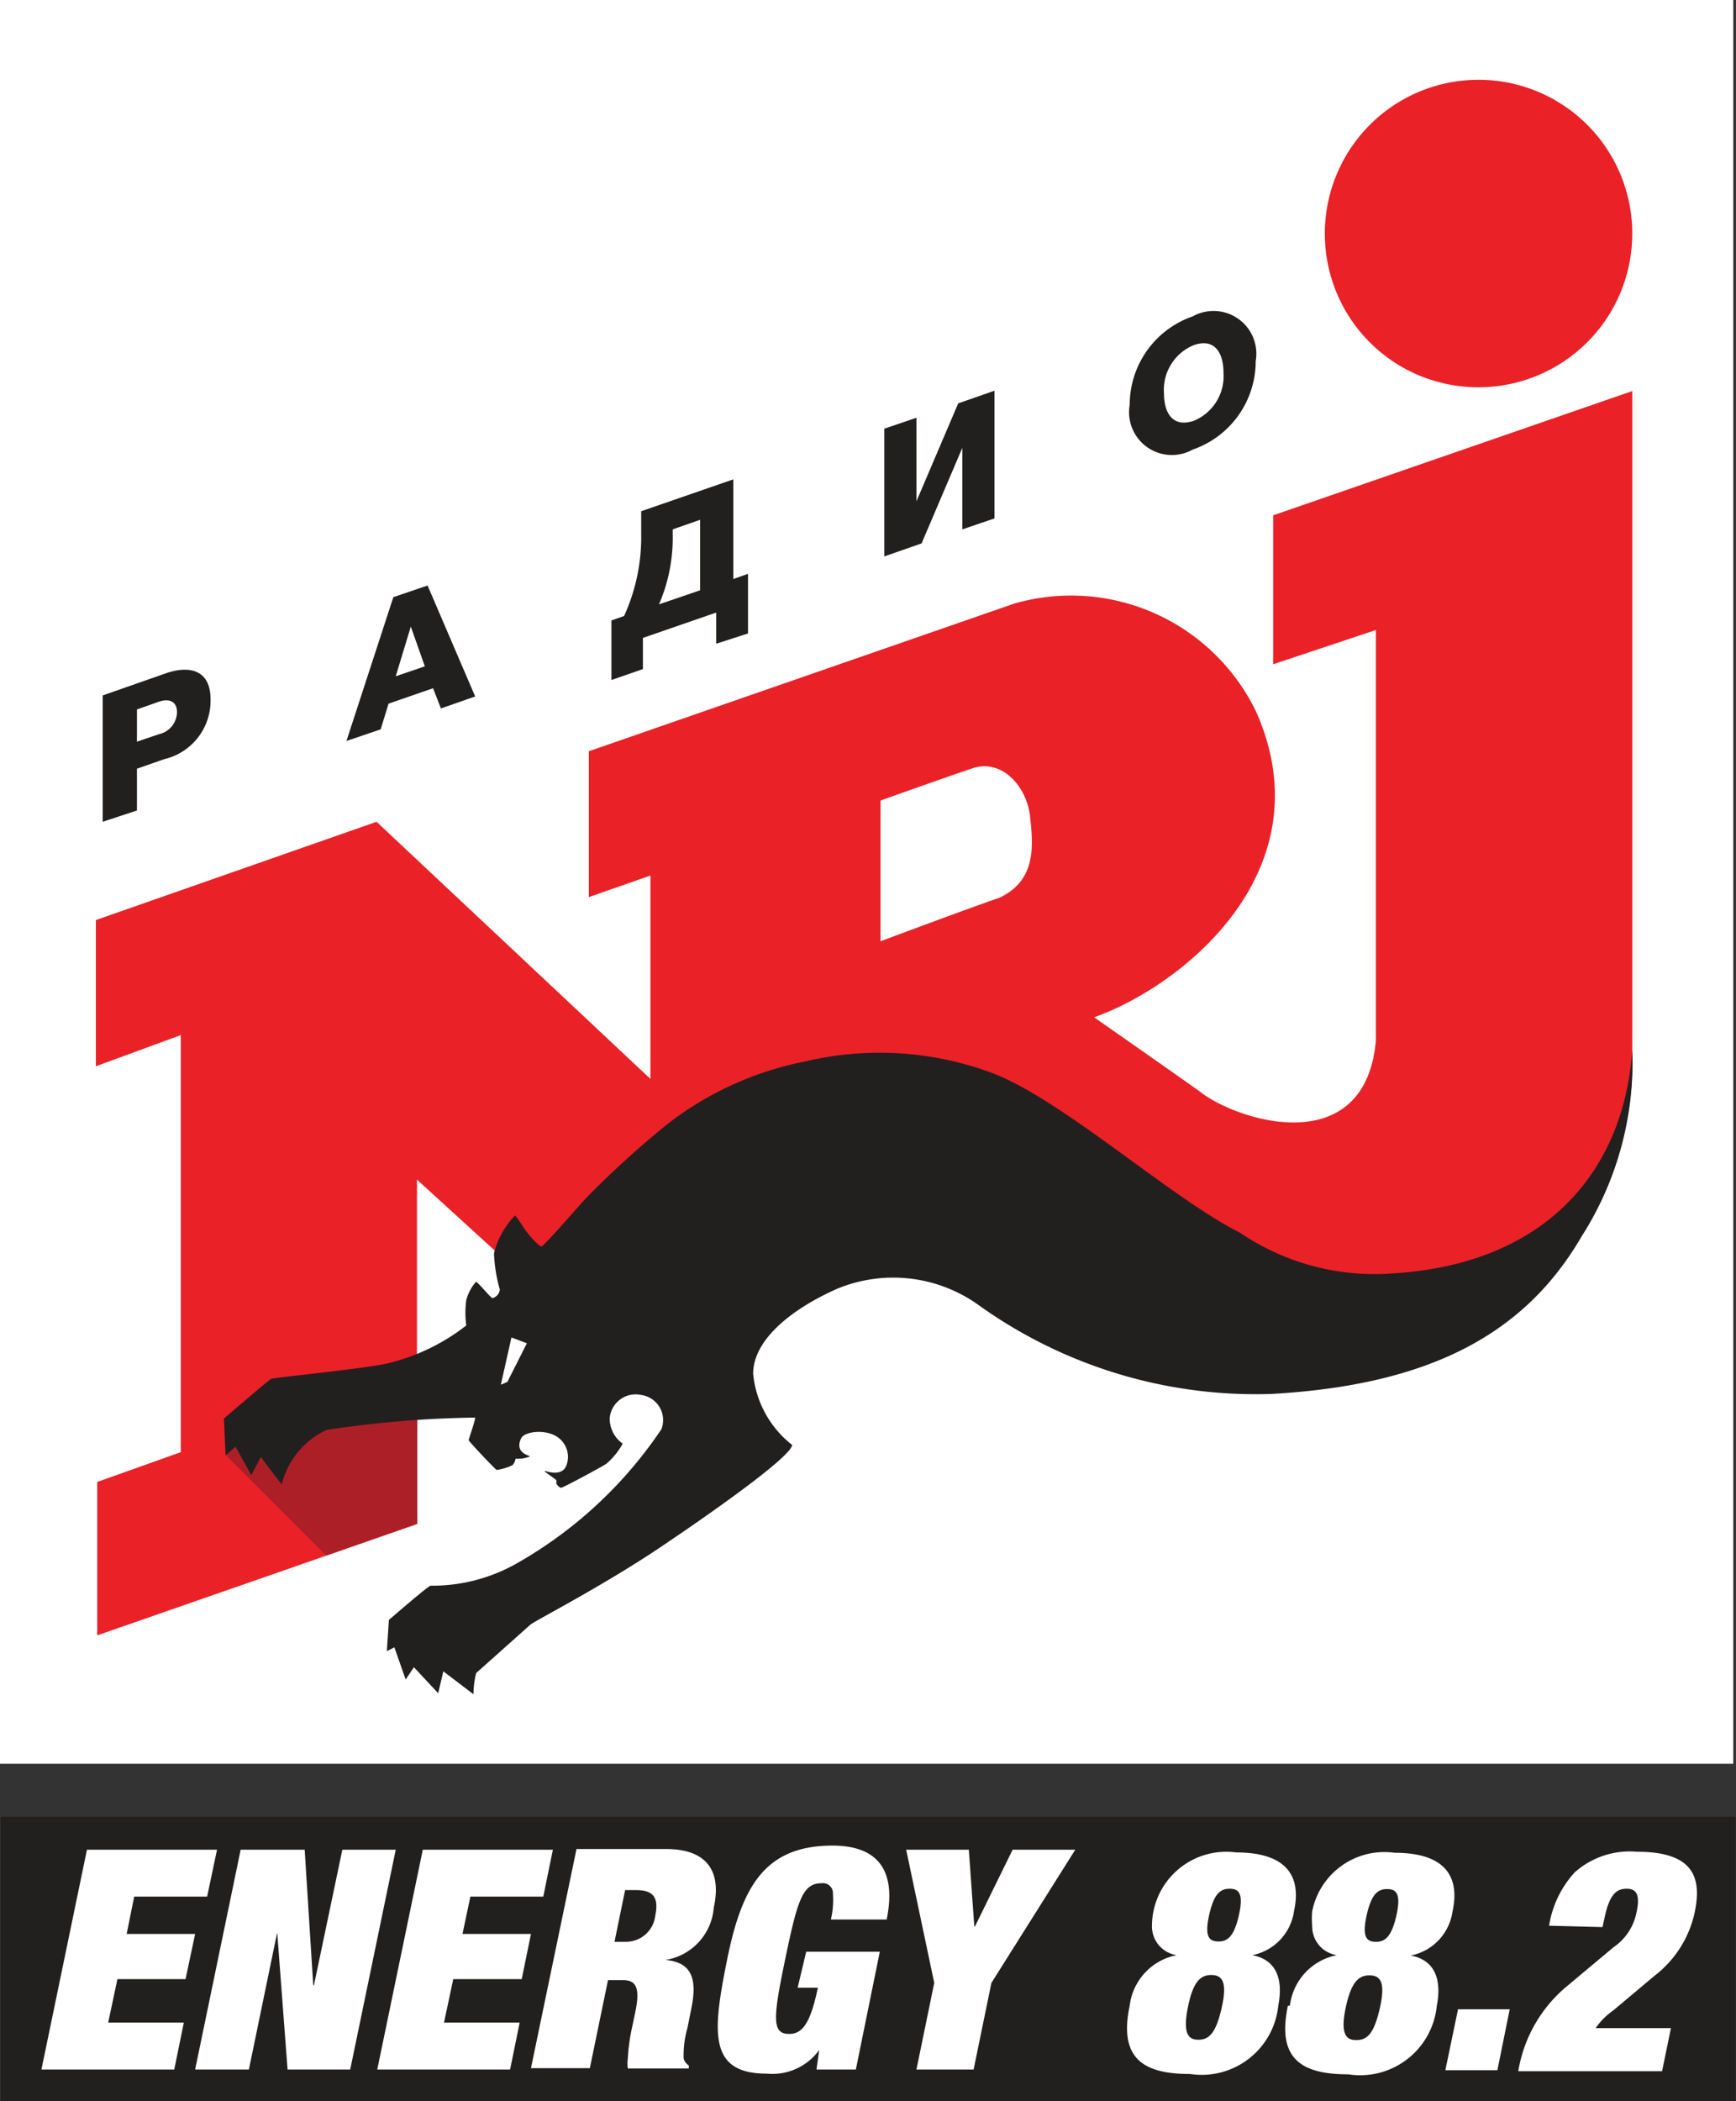 <?xml version="1.0" encoding="UTF-8"?> <svg xmlns="http://www.w3.org/2000/svg" xmlns:xlink="http://www.w3.org/1999/xlink" viewBox="0 0 50.71 61.36"><rect x="0" y="0" width="50.71" height="61.36" fill="#333333" stroke="none"/> <defs> <style>.cls-1{fill:none;}.cls-2{isolation:isolate;}.cls-3{mix-blend-mode:darken;}.cls-4{clip-path:url(#clip-path);}.cls-5{fill:#fff;}.cls-6,.cls-9{fill:#221f1f;}.cls-6{fill-rule:evenodd;}.cls-7{fill:#ea2127;}.cls-8{fill:#ad1f27;}</style> <clipPath id="clip-path"> <rect class="cls-1" width="50.71" height="61.36"></rect> </clipPath> </defs> <title>nrg</title> <g class="cls-2"> <g id="Слой_2" data-name="Слой 2"> <g id="Слой_1-2" data-name="Слой 1"> <g class="cls-3"> <g class="cls-4"> <rect class="cls-5" width="50.63" height="51.51"></rect> <path class="cls-6" d="M3,24l1-.33V22.45l.8-.28a1.75,1.75,0,0,0,1.35-1.75c0-.88-.65-1-1.35-.74L3,20.31Zm1-3.28.65-.23c.3-.1.52,0,.52.31a.67.67,0,0,1-.52.64l-.65.22Z"></path> <path class="cls-6" d="M12,18.3h0l.41,1.16-.85.29Zm-1.88,3.34,1-.34.23-.75,1.3-.45.23.59,1-.35-1.39-3.24-1,.34Z"></path> <path class="cls-6" d="M20.45,17.24l-1.2.41a4.91,4.91,0,0,0,.4-2.07v-.12l.8-.28Zm1.4,1.26V16.76l-.43.15V14l-2.69.93v.67a5.54,5.54,0,0,1-.5,2.39l-.37.13v1.74l.92-.32v-.91l2.14-.74v.91Z"></path> <polygon class="cls-6" points="29.05 11.41 27.99 11.78 26.77 14.64 26.77 12.2 25.83 12.52 25.83 16.25 26.92 15.87 28.11 13.08 28.11 15.46 29.05 15.14 29.05 11.41"></polygon> <path class="cls-6" d="M33,11.82a1.25,1.25,0,0,0,1.84,1.31,2.73,2.73,0,0,0,1.84-2.58,1.25,1.25,0,0,0-1.84-1.31A2.73,2.73,0,0,0,33,11.82m1-.34a1.41,1.41,0,0,1,.87-1.4c.63-.22.87.25.87.81a1.41,1.41,0,0,1-.87,1.4c-.63.21-.87-.25-.87-.81"></path> <path class="cls-7" d="M37.19,15.05V19.4l3-1s0,11.42,0,12c-.32,3.48-4,2.37-5.14,1.48-.37-.27-3.09-2.17-3.09-2.17,2.64-.94,6.78-4.32,4.73-8.93a6,6,0,0,0-7.07-3.15L17.2,21.94V26.2L19,25.57v5.94L11,24l-8.2,2.87v4.27l2.48-.91V42.41l-2.44.87v4.48l9.34-3.25V34.45l5.13,4.68,13.18-3.5s1.75,1.39,3,2.33a9,9,0,0,0,8,1.15A8.28,8.28,0,0,0,47.68,31c0-1.53,0-19.58,0-19.58Zm-8,11.17c-.88.3-3.47,1.27-3.47,1.27V23.38s1.79-.64,2.68-.94S30,23,30.09,23.85s.19,1.86-.9,2.37m14-14.91a4.49,4.49,0,1,0-4.49-4.48,4.48,4.48,0,0,0,4.49,4.48"></path> <polygon class="cls-8" points="9.53 45.43 6.62 42.52 6.89 41.32 12.19 41.08 12.19 44.5 9.53 45.43"></polygon> <path class="cls-9" d="M47.68,30.66c-.23,3.43-2.41,6.25-7,6.53A7,7,0,0,1,36.22,36c-2-1-5.18-3.88-7.23-4.66A9.41,9.41,0,0,0,23.52,31a9.56,9.56,0,0,0-4,1.81A27.68,27.68,0,0,0,17.11,35c-.31.34-1.22,1.39-1.29,1.4s-.32-.27-.44-.43-.29-.45-.34-.47a2.49,2.49,0,0,0-.61,1.1,4.43,4.43,0,0,0,.17,1.06.29.29,0,0,1-.21.25c-.06,0-.44-.49-.49-.47a1.32,1.32,0,0,0-.28.53,2.78,2.78,0,0,0,0,.74,6,6,0,0,1-2.23,1.09c-.58.16-3.39.43-3.47.47s-1.38,1.16-1.38,1.16l.05,1.08.29-.26.46.83.28-.53s.4.54.61.8a2.38,2.38,0,0,1,1.31-1.59,31.53,31.53,0,0,1,4.34-.36c0,.1-.19.63-.19.66s.77.85.82.87a1.6,1.6,0,0,0,.46-.14.35.35,0,0,0,.09-.19.9.9,0,0,0,.43-.07c-.36-.11-.36-.32-.27-.52s.66-.27,1-.08a.7.7,0,0,1,.32.88c-.13.31-.53.17-.62.15s.32.24.33.27a.34.34,0,0,1,0,.1s.08.12.14.12,1.24-.64,1.32-.7a2.07,2.07,0,0,0,.48-.59.89.89,0,0,1-.38-.74.76.76,0,0,1,.92-.68.74.74,0,0,1,.59,1,12.54,12.54,0,0,1-4.21,3.91,5,5,0,0,1-2.53.66c-.07,0-1.22,1-1.22,1l-.06.91.22-.11.33.94.24-.36.71.76.15-.64.88.67s0-.33.08-.62l1.58-1.41c.14-.12,2.08-1.11,3.78-2.25,1.95-1.31,3.84-2.69,3.87-3A3,3,0,0,1,22,40.12c0-1,1.14-1.9,2.45-2.48a4.28,4.28,0,0,1,4.13.47,13.89,13.89,0,0,0,8.55,2.6c4.68-.26,7.43-1.78,9.07-4.6a9.43,9.43,0,0,0,1.48-5.45"></path> <polygon class="cls-5" points="14.63 40.44 14.94 39.06 15.39 39.23 14.82 40.36 14.63 40.44"></polygon> <rect class="cls-9" x="0.02" y="53.06" width="50.68" height="8.3"></rect> <polygon class="cls-5" points="2.54 54.02 6.34 54.02 6.05 55.39 3.92 55.39 3.7 56.48 5.7 56.48 5.42 57.8 3.43 57.8 3.16 59.07 5.37 59.07 5.09 60.44 1.21 60.44 2.54 54.02"></polygon> <polygon class="cls-5" points="7.03 54.02 8.9 54.02 9.15 57.98 9.17 57.98 10 54.02 11.56 54.02 10.23 60.44 8.4 60.44 8.1 56.47 8.09 56.47 7.27 60.44 5.7 60.44 7.03 54.02"></polygon> <polygon class="cls-5" points="12.35 54.02 16.15 54.02 15.87 55.39 13.74 55.39 13.51 56.48 15.51 56.48 15.24 57.8 13.24 57.8 12.97 59.07 15.18 59.07 14.9 60.44 11.02 60.44 12.35 54.02"></polygon> <path class="cls-5" d="M16.84,54h2.61c1.27,0,1.62.72,1.4,1.71a1.68,1.68,0,0,1-1.41,1.53v0c.79.07.93.58.75,1.44l-.11.55a2.86,2.86,0,0,0-.11.89.34.34,0,0,0,.15.2l0,.09H18.34a1,1,0,0,1,0-.3,5.4,5.4,0,0,1,.13-.93l.09-.43c.15-.73,0-.92-.36-.92h-.44l-.53,2.57H15.51Zm1.11,2.71h.33a.86.86,0,0,0,.86-.76c.11-.53-.05-.75-.56-.75h-.32Z"></path> <path class="cls-5" d="M23.55,57H25.7L25,60.44H23.85l.08-.57h0a1.69,1.69,0,0,1-1.53.69c-1.71,0-1.59-1.2-1.16-3.33s1.1-3.33,3.08-3.33c1.2,0,1.9.6,1.58,2.16H24.27a2.42,2.42,0,0,0,.06-.75A.29.29,0,0,0,24,55c-.55,0-.7.47-1.06,2.2s-.4,2.2.11,2.2c.35,0,.61-.23.84-1.35h-.59Z"></path> <polygon class="cls-5" points="27.29 57.91 26.47 54.02 28.3 54.02 28.46 56.26 28.48 56.26 29.58 54.02 31.41 54.02 28.96 57.91 28.44 60.44 26.77 60.44 27.29 57.91"></polygon> <path class="cls-5" d="M33,58.57a1.71,1.71,0,0,1,1.37-1.47v0a.85.85,0,0,1-.72-.87,2.17,2.17,0,0,1,2.46-2.13c1.48,0,1.91.7,1.69,1.71a1.53,1.53,0,0,1-1.22,1.29v0c.74.14.9.75.76,1.47a2.25,2.25,0,0,1-2.58,2c-1.35,0-2.09-.44-1.76-2m2,1c.32,0,.52-.19.69-.95s0-.94-.31-.94-.53.19-.68.94,0,.95.3.95m.6-2.87c.25,0,.45-.14.59-.77s0-.77-.27-.77-.46.14-.6.77,0,.77.27.77"></path> <path class="cls-5" d="M37.68,58.57a1.71,1.71,0,0,1,1.37-1.47v0a.85.85,0,0,1-.72-.87,2.24,2.24,0,0,1,0-.41,2.15,2.15,0,0,1,2.41-1.71c1.48,0,1.91.7,1.69,1.71a1.53,1.53,0,0,1-1.22,1.29v0c.74.14.9.75.76,1.47a2.25,2.25,0,0,1-2.59,2c-1.35,0-2.09-.44-1.76-2m2,1c.32,0,.52-.19.69-.95s0-.94-.31-.94-.53.19-.69.94,0,.95.3.95m.59-2.87c.25,0,.45-.14.59-.77s0-.77-.27-.77-.46.14-.6.77,0,.77.27.77"></path> <polygon class="cls-5" points="42.59 58.68 44.1 58.68 43.74 60.46 42.22 60.46 42.59 58.68"></polygon> <path class="cls-5" d="M45.25,56.24A3,3,0,0,1,46,54.68a2.42,2.42,0,0,1,1.82-.6c1.68,0,1.88.78,1.69,1.74a3.18,3.18,0,0,1-1.19,1.89l-1.19,1a2.06,2.06,0,0,0-.52.52h2.2l-.26,1.26h-4.2A4.08,4.08,0,0,1,45.78,58l1.35-1.13a1.6,1.6,0,0,0,.67-1c.12-.54,0-.71-.28-.71s-.5.13-.65.85l-.06.27Z"></path> </g> </g> </g> </g> </g> </svg> 